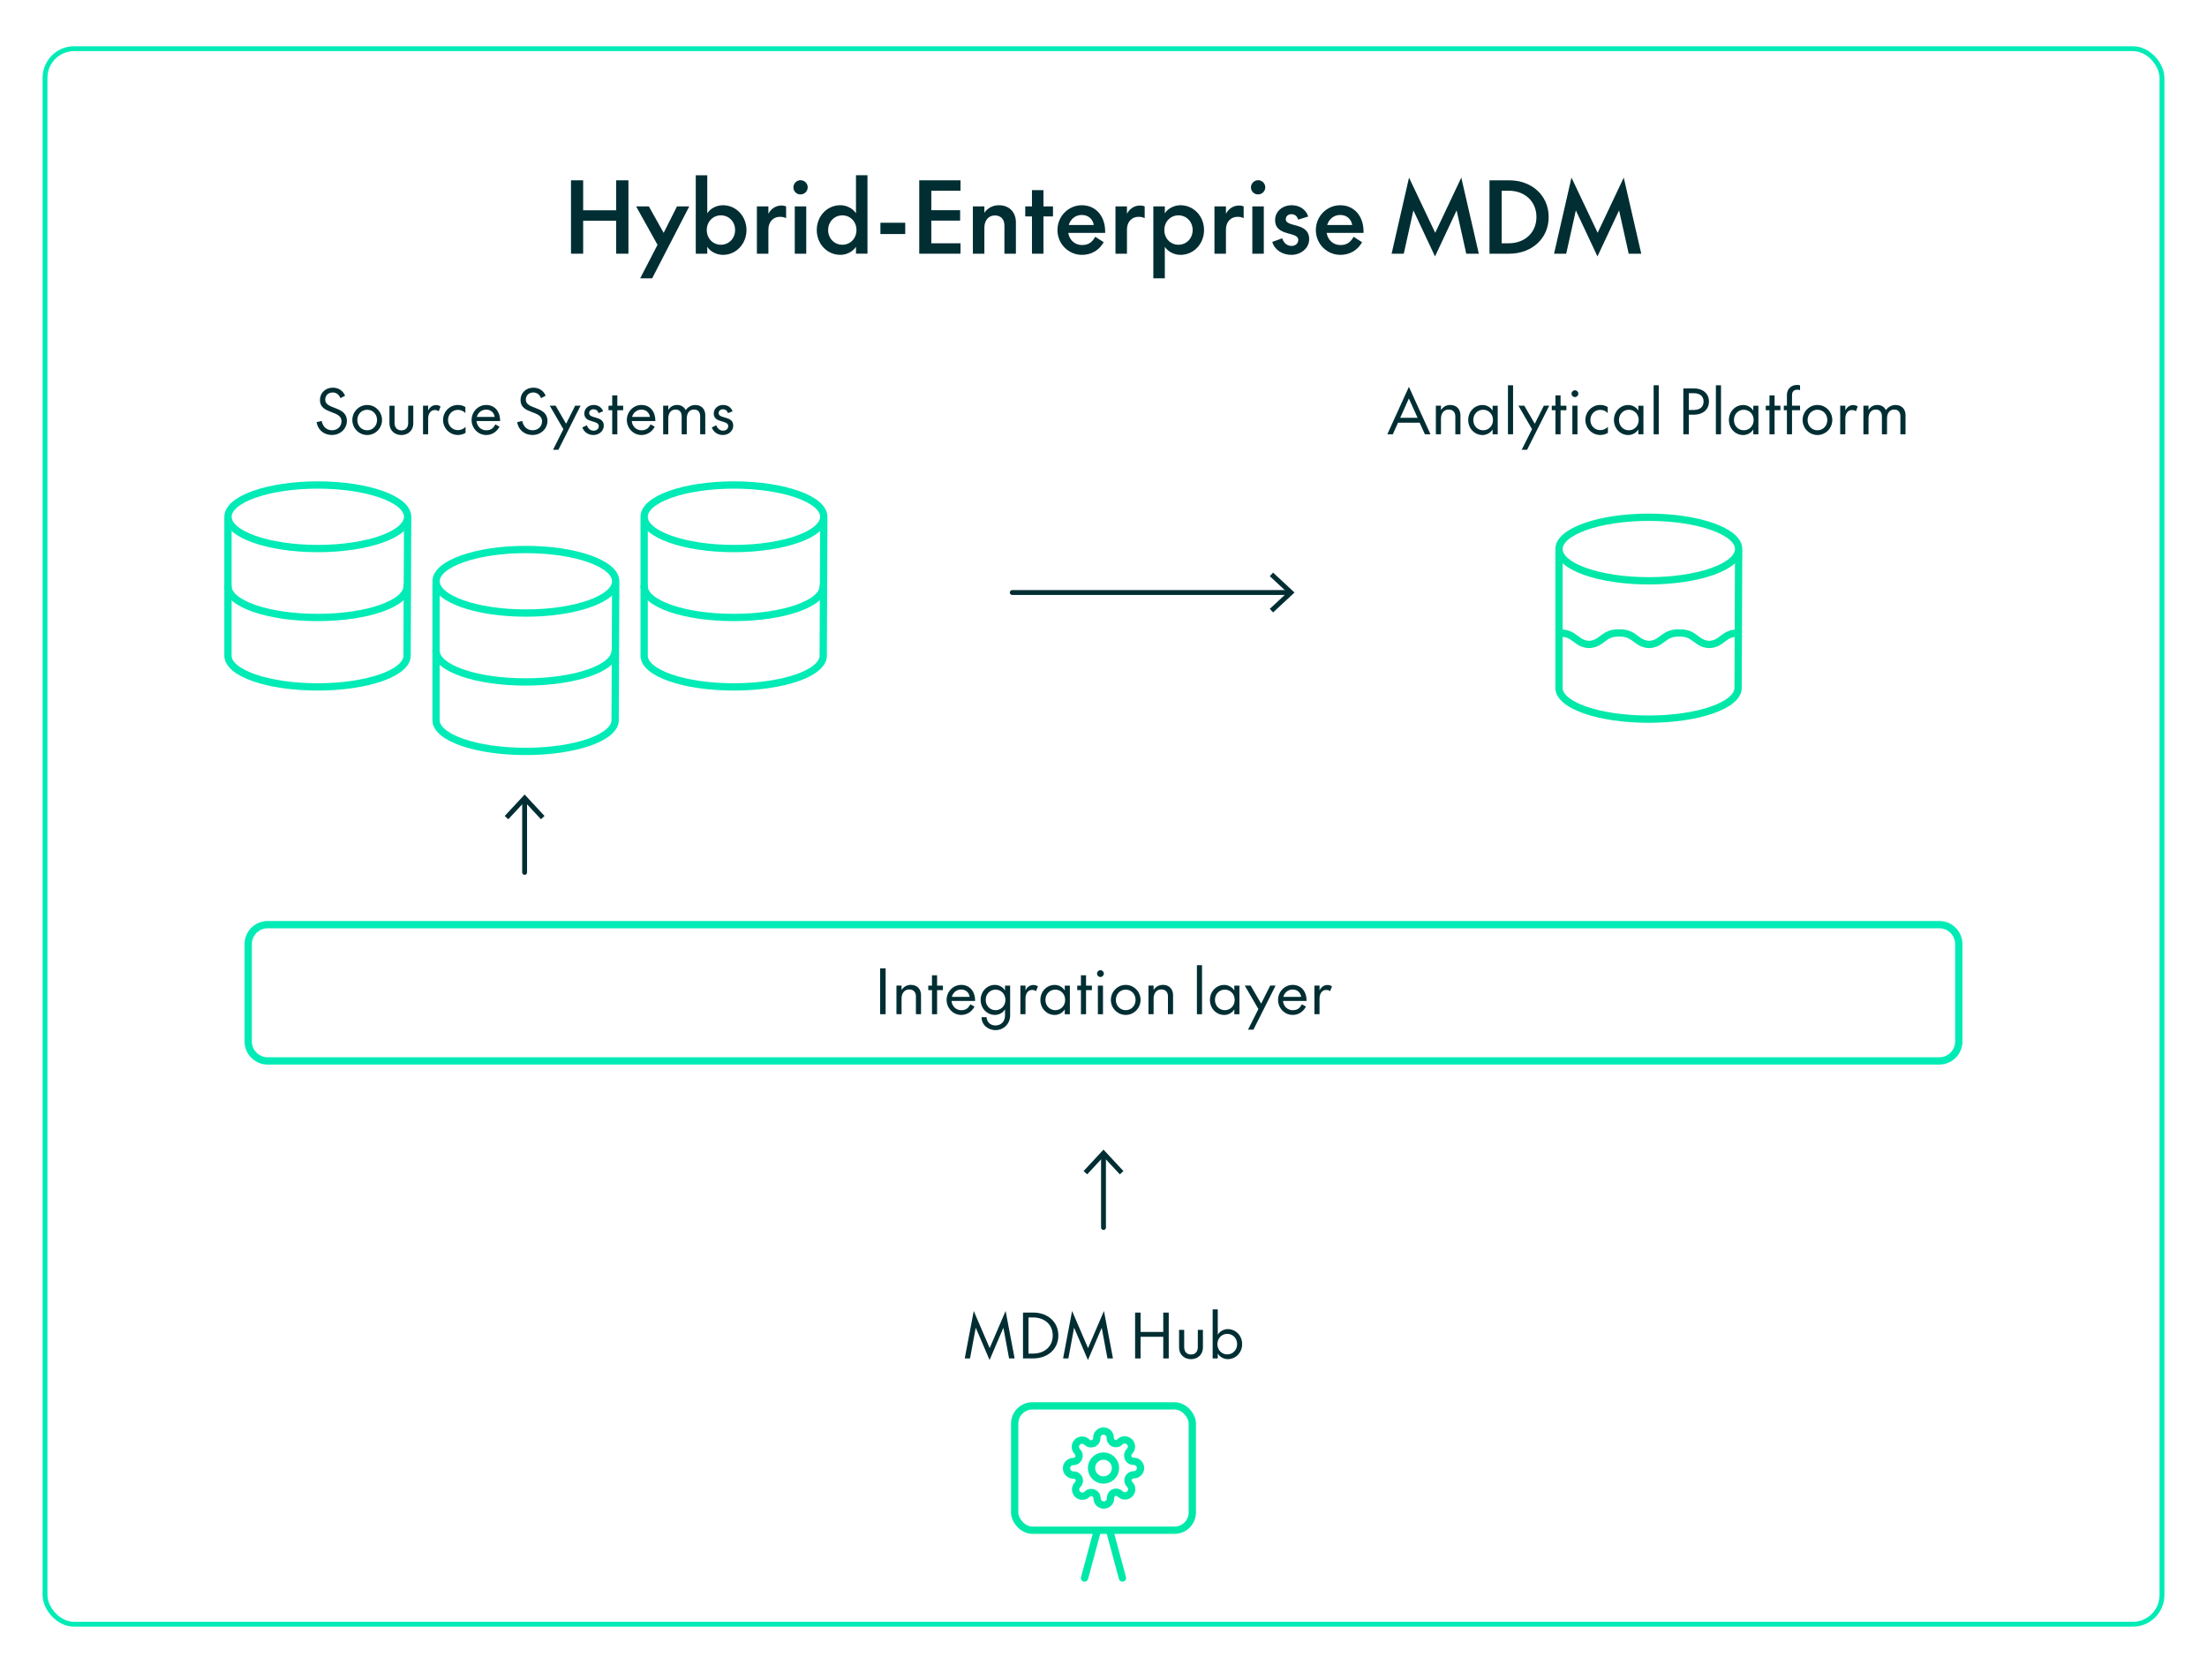 <?xml version="1.0" encoding="UTF-8"?>
<svg id="Layer_1" data-name="Layer 1" xmlns="http://www.w3.org/2000/svg" viewBox="0 0 907 690.5">
  <defs>
    <style>
      .cls-1 {
        fill: #002e33;
      }

      .cls-2 {
        stroke: #002e33;
      }

      .cls-2, .cls-3 {
        stroke-width: 2px;
      }

      .cls-2, .cls-3, .cls-4, .cls-5 {
        fill: none;
      }

      .cls-2, .cls-4, .cls-5 {
        stroke-linecap: round;
        stroke-linejoin: round;
      }

      .cls-6 {
        fill: #00ebb6;
      }

      .cls-3 {
        stroke-miterlimit: 10;
      }

      .cls-3, .cls-5 {
        stroke: #00ebb6;
      }

      .cls-4 {
        stroke: #00e8a8;
      }

      .cls-4, .cls-5 {
        stroke-width: 3px;
      }
    </style>
  </defs>
  <g>
    <path class="cls-1" d="M253.22,90.7h-13.56v13.56h-5v-30.16h5v12.32h13.56v-12.32h5.04v30.16h-5.04v-13.56Z"/>
    <path class="cls-1" d="M270.22,100.62l-8.8-15.8h5.24l6.08,10.88,5.48-10.88h5.04l-15.24,29.55h-4.92l7.12-13.76Z"/>
    <path class="cls-1" d="M290.66,87.66c1.24-1.96,3.8-3.32,6.44-3.32,5.4,0,9.68,4.48,9.68,10.2s-4.28,10.2-9.68,10.2c-2.64,0-5.2-1.36-6.44-3.32v2.84h-4.72v-32.23h4.72v15.64ZM296.26,88.5c-3.28,0-5.8,2.6-5.8,6.04s2.52,6.04,5.8,6.04,5.84-2.6,5.84-6.04-2.52-6.04-5.84-6.04Z"/>
    <path class="cls-1" d="M323.06,89.66c-.76-.4-1.56-.56-2.48-.56-2.84,0-4.8,2.08-4.8,5.24v9.92h-4.72v-19.44h4.72v3.04c.96-1.92,2.92-3.4,5.36-3.4.92,0,1.44.16,1.92.4v4.8Z"/>
    <path class="cls-1" d="M326.06,76.98c0-1.6,1.36-2.92,2.92-2.92,1.64,0,2.96,1.32,2.96,2.92s-1.32,2.92-2.96,2.92-2.92-1.28-2.92-2.92ZM331.34,84.82v19.44h-4.72v-19.44h4.72Z"/>
    <path class="cls-1" d="M356.5,72.02v32.23h-4.72v-2.84c-1.24,1.96-3.8,3.32-6.44,3.32-5.4,0-9.68-4.48-9.68-10.2s4.28-10.2,9.68-10.2c2.64,0,5.2,1.36,6.44,3.32v-15.64h4.72ZM346.18,100.58c3.28,0,5.8-2.6,5.8-6.04s-2.52-6.04-5.8-6.04-5.84,2.6-5.84,6.04,2.52,6.04,5.84,6.04Z"/>
    <path class="cls-1" d="M372.02,91.54v4.64h-10.2v-4.64h10.2Z"/>
    <path class="cls-1" d="M377.78,74.1h16.96v4.28h-12v8h11.84v4.28h-11.84v9.32h12v4.28h-16.96v-30.16Z"/>
    <path class="cls-1" d="M408.86,88.54c-2.6,0-4.32,2-4.32,5.08v10.64h-4.72v-19.44h4.72v2.6c1.28-1.8,3.28-3.08,6-3.08,4.4,0,6.96,3.04,6.96,7.04v12.88h-4.72v-11.6c0-2.52-1.44-4.12-3.92-4.12Z"/>
    <path class="cls-1" d="M421.34,84.82h2.76v-6.68h4.72v6.68h3.92v4.12h-3.92v15.32h-4.72v-15.32h-2.76v-4.12Z"/>
    <path class="cls-1" d="M450.1,97.3l3.48,2.24c-1.88,3.36-5.16,5.2-8.92,5.2-5.48,0-10.08-4.44-10.08-10.2s4.6-10.2,10-10.2c5.76,0,9.8,4.52,9.6,11.36h-15.16c.48,3.08,2.84,5,5.64,5s4.2-1.24,5.44-3.4ZM439.22,92.46h10.28c-.32-2.2-2.04-4.12-4.92-4.12-2.52,0-4.6,1.6-5.36,4.12Z"/>
    <path class="cls-1" d="M470.42,89.66c-.76-.4-1.56-.56-2.48-.56-2.84,0-4.8,2.08-4.8,5.24v9.92h-4.72v-19.44h4.72v3.04c.96-1.92,2.92-3.4,5.36-3.4.92,0,1.44.16,1.92.4v4.8Z"/>
    <path class="cls-1" d="M478.7,87.66c1.24-1.96,3.8-3.32,6.44-3.32,5.4,0,9.68,4.48,9.68,10.2s-4.28,10.2-9.68,10.2c-2.64,0-5.2-1.36-6.44-3.32v12.96h-4.72v-29.55h4.72v2.84ZM484.3,88.5c-3.28,0-5.8,2.6-5.8,6.04s2.52,6.04,5.8,6.04,5.84-2.6,5.84-6.04-2.52-6.04-5.84-6.04Z"/>
    <path class="cls-1" d="M511.1,89.66c-.76-.4-1.56-.56-2.48-.56-2.84,0-4.8,2.08-4.8,5.24v9.92h-4.72v-19.44h4.72v3.04c.96-1.92,2.92-3.4,5.36-3.4.92,0,1.44.16,1.92.4v4.8Z"/>
    <path class="cls-1" d="M514.1,76.98c0-1.6,1.36-2.92,2.92-2.92,1.64,0,2.96,1.32,2.96,2.92s-1.32,2.92-2.96,2.92-2.92-1.28-2.92-2.92ZM519.38,84.82v19.44h-4.72v-19.44h4.72Z"/>
    <path class="cls-1" d="M522.86,99.42l4.08-1.48c.6,1.84,1.92,3.12,3.84,3.12,1.44,0,2.76-.88,2.76-2.48,0-3.64-9.52-1.2-9.52-8.16,0-3.36,2.84-6.08,6.84-6.08,3.4,0,5.92,1.92,6.76,4.64l-4.12,1.28c-.44-1.48-1.4-2.24-2.8-2.24-1.24,0-2.28.8-2.28,2.08,0,3.48,9.6,1.08,9.6,8.2,0,3.76-3.44,6.44-7.36,6.44-3.64,0-6.88-2.08-7.8-5.32Z"/>
    <path class="cls-1" d="M556.29,97.3l3.48,2.24c-1.88,3.36-5.16,5.2-8.92,5.2-5.48,0-10.08-4.44-10.08-10.2s4.6-10.2,10-10.2c5.76,0,9.8,4.52,9.6,11.36h-15.16c.48,3.08,2.84,5,5.64,5s4.2-1.24,5.44-3.4ZM545.42,92.46h10.28c-.32-2.2-2.04-4.12-4.92-4.12-2.52,0-4.6,1.6-5.36,4.12Z"/>
    <path class="cls-1" d="M580.86,86.46l-3.96,17.8h-5l7.16-31.27,10.76,22.68,10.72-22.68,7.2,31.27h-5.16l-3.96-17.8-8.88,18.92-8.88-18.92Z"/>
    <path class="cls-1" d="M620.21,74.1c9.28,0,16.24,6.2,16.24,15.08s-6.96,15.08-16.24,15.08h-8.08v-30.16h8.08ZM620.06,78.38h-2.92v21.6h2.88c6.6,0,11.4-4.36,11.4-10.8s-4.8-10.8-11.36-10.8Z"/>
    <path class="cls-1" d="M647.62,86.46l-3.96,17.8h-5l7.16-31.27,10.76,22.68,10.72-22.68,7.2,31.27h-5.16l-3.96-17.8-8.88,18.92-8.88-18.92Z"/>
  </g>
  <g>
    <path class="cls-1" d="M136.5,178.77c-3.4,0-5.85-2.07-6.4-5.27l2.07-.5c.55,2.4,2.05,3.82,4.32,3.82,2.02,0,3.85-1.42,3.85-3.7,0-4.67-8.85-2.75-8.85-8.7,0-2.95,2.22-5.1,5.3-5.1,2.55,0,4.27,1.45,5.02,3.32l-1.9.98c-.58-1.4-1.57-2.33-3.2-2.33-1.72,0-3.05,1.15-3.05,2.97,0,4.2,8.9,2.47,8.9,8.72,0,3.15-2.67,5.77-6.07,5.77Z"/>
    <path class="cls-1" d="M150.9,166.43c3.35,0,6.1,2.77,6.1,6.17s-2.75,6.17-6.1,6.17-6.1-2.77-6.1-6.17,2.75-6.17,6.1-6.17ZM150.9,176.83c2.27,0,4.05-1.8,4.05-4.22s-1.78-4.22-4.05-4.22-4.05,1.8-4.05,4.22,1.77,4.22,4.05,4.22Z"/>
    <path class="cls-1" d="M167.75,173.8v-7.07h2.1v7.3c0,2.82-2.12,4.75-4.9,4.75s-4.9-1.92-4.9-4.77v-7.27h2.1v7.07c0,1.95,1.1,3.05,2.8,3.05s2.8-1.1,2.8-3.05Z"/>
    <path class="cls-1" d="M180.3,169.03c-.4-.35-1-.53-1.6-.53-1.75,0-2.75,1.53-2.75,3.57v6.4h-2.1v-11.75h2.1v2c.58-1.27,1.72-2.25,3.25-2.25.75,0,1.43.25,1.85.58l-.75,1.97Z"/>
    <path class="cls-1" d="M191.25,167.28v2.5c-.7-.85-1.85-1.35-3.07-1.35-2.22,0-4.05,1.75-4.05,4.17s1.83,4.17,4.05,4.17c1.23,0,2.43-.53,3.15-1.38v2.5c-.93.55-2,.87-3.15.87-3.35,0-6.1-2.77-6.1-6.17s2.75-6.17,6.1-6.17c1.15,0,2.18.3,3.07.85Z"/>
    <path class="cls-1" d="M203.58,174.4l1.7.95c-1.18,2.2-3.17,3.42-5.47,3.42-3.3,0-6-2.77-6-6.17s2.7-6.17,6-6.17,5.72,2.4,5.72,6.6h-9.7c.2,2.25,1.92,3.8,3.97,3.8s2.95-.88,3.77-2.42ZM195.95,171.35h7.35c-.25-1.67-1.5-3.02-3.5-3.02-1.85,0-3.35,1.22-3.85,3.02Z"/>
    <path class="cls-1" d="M218.93,178.77c-3.4,0-5.85-2.07-6.4-5.27l2.07-.5c.55,2.4,2.05,3.82,4.32,3.82,2.03,0,3.85-1.42,3.85-3.7,0-4.67-8.85-2.75-8.85-8.7,0-2.95,2.22-5.1,5.3-5.1,2.55,0,4.27,1.45,5.02,3.32l-1.9.98c-.57-1.4-1.57-2.33-3.2-2.33-1.72,0-3.05,1.15-3.05,2.97,0,4.2,8.9,2.47,8.9,8.72,0,3.15-2.67,5.77-6.07,5.77Z"/>
    <path class="cls-1" d="M231.53,176.38l-5.6-9.65h2.42l4.3,7.42,3.72-7.42h2.22l-9.1,18.1h-2.22l4.25-8.45Z"/>
    <path class="cls-1" d="M239.33,175.65l1.85-.88c.42,1.25,1.35,2.22,2.8,2.22,1.07,0,2.1-.65,2.1-1.9,0-2.62-5.95-1.05-5.95-5.17,0-1.97,1.65-3.5,3.85-3.5,2,0,3.37,1.17,3.87,2.6l-1.87.75c-.35-1.05-1.08-1.58-2.1-1.58-.93,0-1.75.6-1.75,1.58,0,2.5,6,.95,6,5.15,0,2.12-1.85,3.85-4.25,3.85-2.22,0-3.95-1.3-4.55-3.12Z"/>
    <path class="cls-1" d="M250.08,166.73h1.52v-4.25h2.1v4.25h2.4v1.85h-2.4v9.9h-2.1v-9.9h-1.52v-1.85Z"/>
    <path class="cls-1" d="M267.38,174.4l1.7.95c-1.17,2.2-3.17,3.42-5.47,3.42-3.3,0-6-2.77-6-6.17s2.7-6.17,6-6.17,5.72,2.4,5.72,6.6h-9.7c.2,2.25,1.92,3.8,3.97,3.8s2.95-.88,3.77-2.42ZM259.75,171.35h7.35c-.25-1.67-1.5-3.02-3.5-3.02-1.85,0-3.35,1.22-3.85,3.02Z"/>
    <path class="cls-1" d="M281.8,168.55c.83-1.23,2.28-2.12,3.92-2.12,2.67,0,4.12,1.85,4.12,4.12v7.92h-2.1v-7.37c0-1.8-.95-2.8-2.5-2.8-1.85,0-3,1.37-3,3.7v6.47h-2.1v-7.37c0-1.8-.93-2.8-2.5-2.8-1.82,0-3,1.37-3,3.7v6.47h-2.1v-11.75h2.1v1.77c.72-1.27,2.02-2.07,3.6-2.07,1.78,0,2.92.9,3.55,2.12Z"/>
    <path class="cls-1" d="M292.53,175.65l1.85-.88c.42,1.25,1.35,2.22,2.8,2.22,1.07,0,2.1-.65,2.1-1.9,0-2.62-5.95-1.05-5.95-5.17,0-1.97,1.65-3.5,3.85-3.5,2,0,3.37,1.17,3.87,2.6l-1.87.75c-.35-1.05-1.08-1.58-2.1-1.58-.93,0-1.75.6-1.75,1.58,0,2.5,6,.95,6,5.15,0,2.12-1.85,3.85-4.25,3.85-2.22,0-3.95-1.3-4.55-3.12Z"/>
  </g>
  <g>
    <path class="cls-1" d="M583.44,173.7h-8.9l-2.15,4.77h-2.25l8.87-19.5,8.87,19.5h-2.3l-2.15-4.77ZM575.42,171.7h7.15l-3.57-7.95-3.57,7.95Z"/>
    <path class="cls-1" d="M595.34,168.3c-1.85,0-3.15,1.42-3.15,3.75v6.42h-2.1v-11.75h2.1v1.83c.8-1.28,2.1-2.12,3.85-2.12,2.7,0,4.15,1.92,4.15,4.2v7.85h-2.1v-7.32c0-1.8-1.03-2.85-2.75-2.85Z"/>
    <path class="cls-1" d="M615.51,166.73v11.75h-2.1v-2.02c-.8,1.45-2.55,2.32-4.12,2.32-3.35,0-5.9-2.75-5.9-6.17s2.55-6.17,5.9-6.17c1.58,0,3.32.88,4.12,2.32v-2.02h2.1ZM609.52,176.83c2.27,0,4.05-1.8,4.05-4.22s-1.77-4.22-4.05-4.22-4.05,1.8-4.05,4.22,1.78,4.22,4.05,4.22Z"/>
    <path class="cls-1" d="M621.82,158.33v20.14h-2.1v-20.14h2.1Z"/>
    <path class="cls-1" d="M629.62,176.38l-5.6-9.65h2.42l4.3,7.42,3.72-7.42h2.22l-9.1,18.1h-2.22l4.25-8.45Z"/>
    <path class="cls-1" d="M637.72,166.73h1.52v-4.25h2.1v4.25h2.4v1.85h-2.4v9.9h-2.1v-9.9h-1.52v-1.85Z"/>
    <path class="cls-1" d="M645.84,161.78c0-.75.65-1.4,1.4-1.4s1.4.65,1.4,1.4-.62,1.4-1.4,1.4-1.4-.62-1.4-1.4ZM648.29,166.73v11.75h-2.1v-11.75h2.1Z"/>
    <path class="cls-1" d="M660.71,167.28v2.5c-.7-.85-1.85-1.35-3.07-1.35-2.22,0-4.05,1.75-4.05,4.17s1.82,4.17,4.05,4.17c1.22,0,2.42-.53,3.15-1.38v2.5c-.92.55-2,.87-3.15.87-3.35,0-6.1-2.77-6.1-6.17s2.75-6.17,6.1-6.17c1.15,0,2.17.3,3.07.85Z"/>
    <path class="cls-1" d="M675.39,166.73v11.75h-2.1v-2.02c-.8,1.45-2.55,2.32-4.12,2.32-3.35,0-5.9-2.75-5.9-6.17s2.55-6.17,5.9-6.17c1.58,0,3.32.88,4.12,2.32v-2.02h2.1ZM669.39,176.83c2.27,0,4.05-1.8,4.05-4.22s-1.77-4.22-4.05-4.22-4.05,1.8-4.05,4.22,1.78,4.22,4.05,4.22Z"/>
    <path class="cls-1" d="M681.69,158.33v20.14h-2.1v-20.14h2.1Z"/>
    <path class="cls-1" d="M694.04,178.47h-2.25v-18.85h4.37c3.5,0,6.15,1.97,6.15,5.4s-2.65,5.4-6.15,5.4h-2.12v8.05ZM694.04,168.48h1.97c2.2,0,4.1-.92,4.1-3.45s-1.9-3.45-4.1-3.45h-1.97v6.9Z"/>
    <path class="cls-1" d="M707.27,158.33v20.14h-2.1v-20.14h2.1Z"/>
    <path class="cls-1" d="M722.64,166.73v11.75h-2.1v-2.02c-.8,1.45-2.55,2.32-4.12,2.32-3.35,0-5.9-2.75-5.9-6.17s2.55-6.17,5.9-6.17c1.57,0,3.32.88,4.12,2.32v-2.02h2.1ZM716.64,176.83c2.27,0,4.05-1.8,4.05-4.22s-1.77-4.22-4.05-4.22-4.05,1.8-4.05,4.22,1.77,4.22,4.05,4.22Z"/>
    <path class="cls-1" d="M725.67,166.73h1.52v-4.25h2.1v4.25h2.4v1.85h-2.4v9.9h-2.1v-9.9h-1.52v-1.85Z"/>
    <path class="cls-1" d="M733.09,166.73h1.27v-4.47c0-2.4,1.8-4.07,4.15-4.07.53,0,.95.07,1.25.15v1.97c-.45-.1-.7-.15-1.2-.15-1.17,0-2.1.65-2.1,2.15v4.42h3.3v1.85h-3.3v9.9h-2.1v-9.9h-1.27v-1.85Z"/>
    <path class="cls-1" d="M746.91,166.43c3.35,0,6.1,2.77,6.1,6.17s-2.75,6.17-6.1,6.17-6.1-2.77-6.1-6.17,2.75-6.17,6.1-6.17ZM746.91,176.83c2.27,0,4.05-1.8,4.05-4.22s-1.77-4.22-4.05-4.22-4.05,1.8-4.05,4.22,1.77,4.22,4.05,4.22Z"/>
    <path class="cls-1" d="M762.71,169.03c-.4-.35-1-.53-1.6-.53-1.75,0-2.75,1.53-2.75,3.57v6.4h-2.1v-11.75h2.1v2c.57-1.27,1.72-2.25,3.25-2.25.75,0,1.42.25,1.85.58l-.75,1.97Z"/>
    <path class="cls-1" d="M775.06,168.55c.83-1.23,2.27-2.12,3.92-2.12,2.67,0,4.12,1.85,4.12,4.12v7.92h-2.1v-7.37c0-1.8-.95-2.8-2.5-2.8-1.85,0-3,1.37-3,3.7v6.47h-2.1v-7.37c0-1.8-.92-2.8-2.5-2.8-1.83,0-3,1.37-3,3.7v6.47h-2.1v-11.75h2.1v1.77c.72-1.27,2.02-2.07,3.6-2.07,1.77,0,2.92.9,3.55,2.12Z"/>
  </g>
  <g>
    <g id="database">
      <ellipse id="Ellipse_189" data-name="Ellipse 189" class="cls-5" cx="130.61" cy="212.37" rx="36.91" ry="13.06"/>
      <path id="Path_1149" data-name="Path 1149" class="cls-5" d="M167.29,240.93c0,7.1-16.35,12.83-36.8,12.83s-36.8-5.73-36.8-12.83"/>
      <path id="Path_1150" data-name="Path 1150" class="cls-5" d="M93.69,213.76v55.7c0,7.1,16.35,12.83,36.8,12.83s36.8-5.73,36.8-12.83l.23-55.89"/>
    </g>
    <g id="database-2" data-name="database">
      <ellipse id="Ellipse_189-2" data-name="Ellipse 189" class="cls-5" cx="216.12" cy="238.88" rx="36.91" ry="13.06"/>
      <path id="Path_1149-2" data-name="Path 1149" class="cls-5" d="M252.8,267.43c0,7.1-16.35,12.83-36.8,12.83s-36.8-5.73-36.8-12.83"/>
      <path id="Path_1150-2" data-name="Path 1150" class="cls-5" d="M179.2,240.27v55.7c0,7.1,16.35,12.83,36.8,12.83s36.8-5.73,36.8-12.83l.23-55.89"/>
    </g>
    <g id="database-3" data-name="database">
      <ellipse id="Ellipse_189-3" data-name="Ellipse 189" class="cls-5" cx="301.63" cy="212.37" rx="36.91" ry="13.06"/>
      <path id="Path_1149-3" data-name="Path 1149" class="cls-5" d="M338.32,240.93c0,7.1-16.35,12.83-36.8,12.83s-36.8-5.73-36.8-12.83"/>
      <path id="Path_1150-3" data-name="Path 1150" class="cls-5" d="M264.72,213.76v55.7c0,7.1,16.35,12.83,36.8,12.83s36.8-5.73,36.8-12.83l.23-55.89"/>
    </g>
  </g>
  <g>
    <path class="cls-4" d="M640.91,260.13c6.45-.07,6.69,4.47,12.14,4.72,5.53-.27,5.73-4.9,12.35-4.73,6.63-.17,6.82,4.46,12.35,4.73,5.53-.27,5.73-4.9,12.35-4.73,6.62-.17,6.82,4.46,12.35,4.73,5.28-.2,5.61-4.55,11.64-4.71"/>
    <g id="database-4" data-name="database">
      <ellipse id="Ellipse_189-4" data-name="Ellipse 189" class="cls-4" cx="677.61" cy="225.63" rx="36.91" ry="13.06"/>
      <path id="Path_1150-4" data-name="Path 1150" class="cls-4" d="M640.69,227.01v55.7c0,7.1,16.35,12.83,36.8,12.83s36.8-5.73,36.8-12.83l.23-55.89"/>
    </g>
  </g>
  <g>
    <line class="cls-2" x1="416" y1="243.5" x2="529.83" y2="243.5"/>
    <polygon class="cls-1" points="523.2 251.68 521.84 250.21 529.06 243.5 521.84 236.79 523.2 235.32 532 243.5 523.2 251.68"/>
  </g>
  <rect class="cls-3" x="18.5" y="20" width="870" height="647.5" rx="12" ry="12"/>
  <g>
    <path class="cls-1" d="M400.99,545.66l-2.35,12.6h-2.17l3.7-19.5,6.55,15.25,6.55-15.25,3.7,19.5h-2.27l-2.35-12.6-5.67,13.25-5.67-13.25Z"/>
    <path class="cls-1" d="M424.59,539.41c5.97,0,10.35,3.8,10.35,9.42s-4.37,9.42-10.35,9.42h-4.17v-18.84h4.17ZM424.59,541.41h-1.92v14.85h1.92c4.6,0,8.05-2.85,8.05-7.42s-3.45-7.42-8.05-7.42Z"/>
    <path class="cls-1" d="M441.41,545.66l-2.35,12.6h-2.17l3.7-19.5,6.55,15.25,6.55-15.25,3.7,19.5h-2.27l-2.35-12.6-5.67,13.25-5.67-13.25Z"/>
    <path class="cls-1" d="M478.06,549.36h-9.32v8.9h-2.25v-18.84h2.25v7.95h9.32v-7.95h2.25v18.84h-2.25v-8.9Z"/>
    <path class="cls-1" d="M492.26,553.58v-7.07h2.1v7.3c0,2.82-2.12,4.75-4.9,4.75s-4.9-1.92-4.9-4.77v-7.27h2.1v7.07c0,1.95,1.1,3.05,2.8,3.05s2.8-1.1,2.8-3.05Z"/>
    <path class="cls-1" d="M500.46,548.53c.8-1.45,2.55-2.32,4.12-2.32,3.35,0,5.9,2.75,5.9,6.17s-2.55,6.17-5.9,6.17c-1.57,0-3.32-.88-4.12-2.32v2.02h-2.1v-20.15h2.1v10.42ZM504.36,548.16c-2.27,0-4.05,1.8-4.05,4.22s1.78,4.22,4.05,4.22,4.05-1.8,4.05-4.22-1.77-4.22-4.05-4.22Z"/>
  </g>
  <g>
    <line class="cls-2" x1="215.6" y1="358.52" x2="215.6" y2="328.69"/>
    <polygon class="cls-1" points="223.78 335.32 222.32 336.68 215.61 329.46 208.89 336.68 207.43 335.32 215.61 326.52 223.78 335.32"/>
  </g>
  <g>
    <line class="cls-2" x1="453.5" y1="504.45" x2="453.5" y2="474.62"/>
    <polygon class="cls-1" points="461.68 481.25 460.21 482.61 453.5 475.39 446.79 482.61 445.32 481.25 453.5 472.45 461.68 481.25"/>
  </g>
  <g>
    <g>
      <path class="cls-1" d="M363.96,416.79h-2.25v-18.85h2.25v18.85Z"/>
      <path class="cls-1" d="M373.66,406.62c-1.85,0-3.15,1.42-3.15,3.75v6.42h-2.1v-11.75h2.1v1.82c.8-1.27,2.1-2.12,3.85-2.12,2.7,0,4.15,1.92,4.15,4.2v7.85h-2.1v-7.32c0-1.8-1.03-2.85-2.75-2.85Z"/>
      <path class="cls-1" d="M381.49,405.05h1.52v-4.25h2.1v4.25h2.4v1.85h-2.4v9.9h-2.1v-9.9h-1.52v-1.85Z"/>
      <path class="cls-1" d="M398.79,412.72l1.7.95c-1.17,2.2-3.17,3.42-5.47,3.42-3.3,0-6-2.77-6-6.17s2.7-6.17,6-6.17,5.72,2.4,5.72,6.6h-9.7c.2,2.25,1.92,3.8,3.97,3.8s2.95-.88,3.77-2.42ZM391.16,409.67h7.35c-.25-1.67-1.5-3.02-3.5-3.02-1.85,0-3.35,1.22-3.85,3.02Z"/>
      <path class="cls-1" d="M409.11,423.34c-2.9,0-5.72-2.02-5.72-5.32h2.05c.17,2.22,1.75,3.4,3.67,3.4,2.22,0,3.92-1.55,3.92-4.15v-2.5c-.8,1.45-2.55,2.32-4.12,2.32-3.35,0-5.9-2.75-5.9-6.17s2.55-6.17,5.9-6.17c1.57,0,3.32.87,4.12,2.32v-2.02h2.1v12.22c0,3.52-2.7,6.07-6.02,6.07ZM409.14,415.14c2.27,0,4.05-1.8,4.05-4.22s-1.77-4.22-4.05-4.22-4.05,1.8-4.05,4.22,1.77,4.22,4.05,4.22Z"/>
      <path class="cls-1" d="M425.79,407.34c-.4-.35-1-.52-1.6-.52-1.75,0-2.75,1.52-2.75,3.57v6.4h-2.1v-11.75h2.1v2c.57-1.27,1.72-2.25,3.25-2.25.75,0,1.42.25,1.85.57l-.75,1.97Z"/>
      <path class="cls-1" d="M439.68,405.05v11.75h-2.1v-2.02c-.8,1.45-2.55,2.32-4.12,2.32-3.35,0-5.9-2.75-5.9-6.17s2.55-6.17,5.9-6.17c1.57,0,3.32.87,4.12,2.32v-2.02h2.1ZM433.69,415.14c2.28,0,4.05-1.8,4.05-4.22s-1.77-4.22-4.05-4.22-4.05,1.8-4.05,4.22,1.78,4.22,4.05,4.22Z"/>
      <path class="cls-1" d="M442.71,405.05h1.52v-4.25h2.1v4.25h2.4v1.85h-2.4v9.9h-2.1v-9.9h-1.52v-1.85Z"/>
      <path class="cls-1" d="M450.84,400.1c0-.75.65-1.4,1.4-1.4s1.4.65,1.4,1.4-.62,1.4-1.4,1.4-1.4-.62-1.4-1.4ZM453.29,405.05v11.75h-2.1v-11.75h2.1Z"/>
      <path class="cls-1" d="M462.63,404.75c3.35,0,6.1,2.77,6.1,6.17s-2.75,6.17-6.1,6.17-6.1-2.77-6.1-6.17,2.75-6.17,6.1-6.17ZM462.63,415.14c2.28,0,4.05-1.8,4.05-4.22s-1.77-4.22-4.05-4.22-4.05,1.8-4.05,4.22,1.78,4.22,4.05,4.22Z"/>
      <path class="cls-1" d="M477.24,406.62c-1.85,0-3.15,1.42-3.15,3.75v6.42h-2.1v-11.75h2.1v1.82c.8-1.27,2.1-2.12,3.85-2.12,2.7,0,4.15,1.92,4.15,4.2v7.85h-2.1v-7.32c0-1.8-1.02-2.85-2.75-2.85Z"/>
      <path class="cls-1" d="M493.99,396.65v20.15h-2.1v-20.15h2.1Z"/>
      <path class="cls-1" d="M509.36,405.05v11.75h-2.1v-2.02c-.8,1.45-2.55,2.32-4.12,2.32-3.35,0-5.9-2.75-5.9-6.17s2.55-6.17,5.9-6.17c1.58,0,3.32.87,4.12,2.32v-2.02h2.1ZM503.36,415.14c2.27,0,4.05-1.8,4.05-4.22s-1.77-4.22-4.05-4.22-4.05,1.8-4.05,4.22,1.78,4.22,4.05,4.22Z"/>
      <path class="cls-1" d="M517.16,414.69l-5.6-9.65h2.42l4.3,7.42,3.72-7.42h2.22l-9.1,18.1h-2.22l4.25-8.45Z"/>
      <path class="cls-1" d="M535.01,412.72l1.7.95c-1.18,2.2-3.17,3.42-5.47,3.42-3.3,0-6-2.77-6-6.17s2.7-6.17,6-6.17,5.72,2.4,5.72,6.6h-9.7c.2,2.25,1.92,3.8,3.97,3.8s2.95-.88,3.77-2.42ZM527.39,409.67h7.35c-.25-1.67-1.5-3.02-3.5-3.02-1.85,0-3.35,1.22-3.85,3.02Z"/>
      <path class="cls-1" d="M546.63,407.34c-.4-.35-1-.52-1.6-.52-1.75,0-2.75,1.52-2.75,3.57v6.4h-2.1v-11.75h2.1v2c.58-1.27,1.72-2.25,3.25-2.25.75,0,1.42.25,1.85.57l-.75,1.97Z"/>
    </g>
    <path class="cls-6" d="M797,437.49H110c-5.24,0-9.5-4.26-9.5-9.5v-40c0-5.24,4.26-9.5,9.5-9.5h687c5.24,0,9.5,4.26,9.5,9.5v40c0,5.24-4.26,9.5-9.5,9.5ZM110,381.49c-3.58,0-6.5,2.92-6.5,6.5v40c0,3.58,2.92,6.5,6.5,6.5h687c3.58,0,6.5-2.92,6.5-6.5v-40c0-3.58-2.92-6.5-6.5-6.5H110Z"/>
  </g>
  <g>
    <circle id="Ellipse_191" data-name="Ellipse 191" class="cls-4" cx="453.5" cy="603.3" r="4.92"/>
    <path id="Path_1152" data-name="Path 1152" class="cls-4" d="M463.74,607.45c-.38.85-.2,1.85.46,2.52l.08.08c1.08,1.08,1.08,2.83,0,3.91s-2.83,1.08-3.91,0l-.08-.08c-.91-.88-2.37-.86-3.25.05-.41.42-.64.99-.65,1.58v.23c0,1.53-1.24,2.77-2.77,2.77s-2.77-1.24-2.77-2.77h0v-.12c-.02-.94-.61-1.76-1.49-2.09-.85-.38-1.85-.2-2.52.46l-.08.08c-1.08,1.08-2.83,1.08-3.91,0s-1.08-2.83,0-3.91l.08-.08c.88-.91.86-2.37-.05-3.25-.42-.41-.99-.64-1.58-.65h-.23c-1.53,0-2.77-1.24-2.77-2.77s1.24-2.77,2.77-2.77h.12c.94-.02,1.76-.61,2.09-1.49.38-.85.2-1.85-.46-2.52l-.08-.08c-1.08-1.08-1.08-2.83,0-3.91s2.83-1.08,3.91,0l.08.08c.67.65,1.66.83,2.52.46h.11c.84-.36,1.38-1.18,1.38-2.09v-.23c0-1.53,1.24-2.77,2.77-2.77,1.53,0,2.77,1.24,2.77,2.77h0v.13c.01,1.27,1.05,2.29,2.32,2.28.59,0,1.15-.24,1.58-.65l.08-.08c1.08-1.08,2.83-1.08,3.91,0s1.08,2.83,0,3.91l-.08.08c-.65.67-.83,1.66-.46,2.52v.11c.36.84,1.18,1.38,2.09,1.38h.23c1.53,0,2.77,1.24,2.77,2.77,0,1.53-1.24,2.76-2.77,2.77h-.12c-.91,0-1.73.55-2.09,1.38Z"/>
    <rect class="cls-4" x="417" y="577.75" width="73" height="51.1" rx="7.3" ry="7.3"/>
    <g>
      <line class="cls-4" x1="450.88" y1="629.33" x2="445.71" y2="648.5"/>
      <line class="cls-4" x1="456.12" y1="629.33" x2="461.29" y2="648.5"/>
    </g>
  </g>
</svg>